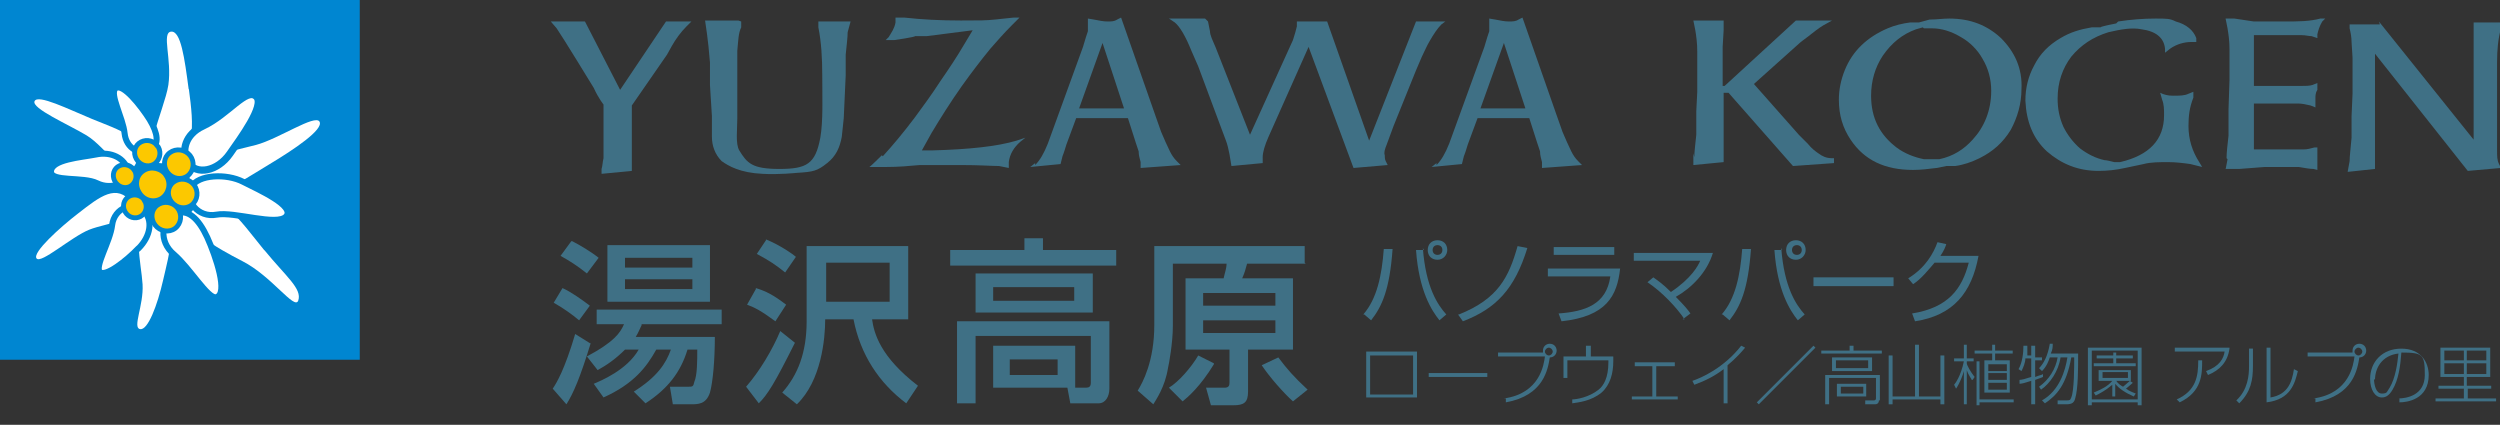 <?xml version="1.0" encoding="UTF-8"?>
<svg id="_レイヤー_1" data-name="レイヤー_1" xmlns="http://www.w3.org/2000/svg" version="1.1" xmlns:xlink="http://www.w3.org/1999/xlink" viewBox="0 0 256 43.5">
  <rect x="0" y="0" width="256" height="43.5" fill="#333333" stroke="none"/>
  <!-- Generator: Adobe Illustrator 29.5.1, SVG Export Plug-In . SVG Version: 2.1.0 Build 141)  -->
  <defs>
    <style>
      .st0, .st1, .st2 {
        fill: #fff;
      }

      .st1 {
        stroke-width: 3.7px;
      }

      .st1, .st3, .st2 {
        stroke: #0086d1;
      }

      .st1, .st2 {
        stroke-linecap: round;
        stroke-linejoin: round;
      }

      .st4 {
        fill: #0086d1;
      }

      .st5 {
        fill: #3f7085;
      }

      .st3 {
        fill: #fcc800;
        stroke-width: 2.5px;
      }

      .st2 {
        stroke-width: 3.1px;
      }
    </style>
    <symbol id="_新規シンボル_8" data-name="新規シンボル_8" viewBox="0 0 184.2 184.2">
      <g>
        <rect class="st4" width="184.2" height="184.2"/>
        <path class="st0" d="M96.7,45.6c2.5,18.7,4.2,35.6-12.5,37.9-15,2,0-26.9,2-40,1.9-13.1-3.6-26.8,1.4-27.3,5-.5,6.9,13.6,9,29.5Z"/>
        <path class="st0" d="M47.1,60.9c14.3,5.9,28,9.5,22.7,22.2-4.7,11.4-15-7.5-25.5-13.8-9.3-5.6-28.3-13.8-26.6-17.5,1.7-3.7,17.3,4.1,29.4,9.1Z"/>
        <path class="st0" d="M40.1,109.2c11.2-8.7,19.6-15.4,27.4-5.5,6.9,8.9-12.5,10.2-21.8,13.9-9.2,3.7-24.8,17.7-27,14.7-2.2-3,11.9-15.8,21.4-23.1Z"/>
        <path class="st0" d="M83.5,143.5c3.4-15,8-28.3-5.7-28.4-10.9-.1-5.4,19.8-4.8,30.5.6,10.8-5.3,22.2-1.3,22.9,4,.8,8.9-12.3,11.8-25Z"/>
        <path class="st0" d="M135.3,128.1c-13-15.9-24.1-33.6-36.7-20.3-7.7,8.1,12.7,19.3,25.5,25.9,15.1,7.7,26.8,25.3,28.6,20.2,2.1-6.1-6.3-12.3-17.3-25.8Z"/>
        <path class="st2" d="M70.9,127.2c6.3-6.3,7.5-14.5,2.7-19.3-5.2-5.1-15.1-1.6-16.2,7.4-1,8.5-9.2,21.4-6.2,24,2.9,2.6,13.7-5.9,19.7-12.2Z"/>
        <path class="st0" d="M138.1,84c-14.8,8.9-35.8,23.8-40.7,9.3-4-11.6,22.1-16,33.7-19.1,11.6-3.1,30.3-15.9,32.5-11.9,2.2,4-13,14.2-25.5,21.7Z"/>
        <path class="st2" d="M124.5,93.1c-8.5-4.4-23.1-3.8-26.5,2.6-3.5,7,3.3,16,12.9,14.2,9-1.7,31,6,35.6.9,4.7-5.3-13.7-13.5-22-17.7Z"/>
        <path class="st1" d="M103.8,64.6c-8.7,4-11.3,12.5-7.5,18.6,4.1,6.6,15,4.7,21.4-4.5,5.2-7.5,18.1-24.7,13.6-29.2-5-5.1-14.3,8.9-27.5,15.1Z"/>
        <path class="st2" d="M49.1,79.1c7.9-1.7,14.9,2,16.2,8,1.3,6.5-8.2,10.4-15.6,6.7-7-3.5-23.8-.5-23.6-6,.2-6.2,15.3-7.2,23-8.7Z"/>
        <path class="st2" d="M76.6,61.2c4.2,7,5.2,12.8.4,15.6-5.1,2.9-12.4-.6-13.2-8.5-.8-7.9-7.8-20.1-4.7-23,3.6-3.3,13.3,9.2,17.5,15.9Z"/>
        <path class="st2" d="M106.1,121.5c-4.5-9.7-10.1-15-16.6-11.9-6.9,3.4-8.4,13.9-.5,20.6,8,6.8,17.5,22.9,21.6,22,6.6-1.5-.2-21.2-4.5-30.7Z"/>
        <path class="st3" d="M69,87.5c1.5,2.9.3,6.5-2.5,8-2.9,1.4-6.3,0-7.8-2.9-1.5-3-.4-6.4,2.4-7.7,2.8-1.4,6.4-.2,7.9,2.7Z"/>
        <path class="st3" d="M80.3,74.2c2.4,2.8,2,6.9-.7,9.3-2.7,2.3-6.8,1.7-9.1-1.1-2.3-2.8-2.1-6.8.6-9,2.7-2.2,6.9-1.9,9.2.9Z"/>
        <path class="st3" d="M99.3,94.6c2.5,3.2,2,7.9-1.2,10.4-3.2,2.4-7.8,1.6-10.3-1.7-2.5-3.3-2-7.8,1.1-10.1,3.2-2.4,7.8-1.8,10.4,1.4Z"/>
        <path class="st3" d="M97.3,79.6c2.5,3.2,2,7.9-1.2,10.4-3.2,2.4-7.8,1.6-10.3-1.7-2.5-3.3-2-7.8,1.1-10.1,3.2-2.4,7.8-1.8,10.4,1.4Z"/>
        <path class="st3" d="M90.9,106.5c2.5,3.2,2,7.9-1.2,10.4-3.2,2.4-7.8,1.6-10.3-1.7-2.5-3.3-2-7.8,1.1-10.1,3.2-2.4,7.8-1.8,10.4,1.4Z"/>
        <path class="st3" d="M74,102.7c1.7,2.8.8,6.5-2,8.1-2.8,1.6-6.3.5-7.9-2.3-1.7-2.8-.8-6.3,1.9-7.9,2.7-1.6,6.4-.7,8.1,2.1Z"/>
        <path class="st3" d="M85.1,89.9c2.6,3.9,1.4,9.2-2.4,11.7-3.9,2.4-9,1.1-11.4-3-2.5-4-1.5-9,2.3-11.3,3.8-2.4,9-1.2,11.6,2.6Z"/>
      </g>
    </symbol>
  </defs>
  <use width="184.2" height="184.2" transform="scale(.2)" xlink:href="#_新規シンボル_8"/>
  <g>
    <path class="st5" d="M60.5,35.1c-1.1,3.6-1.8,5.2-2.5,6.3l-1.4-1.6c.4-.6,1.2-1.9,2.3-5.6l1.6,1ZM57.6,29.5c.9.4,2,1.2,2.8,1.8l-1.1,1.5c-.7-.6-1.7-1.3-2.6-1.8l.9-1.5ZM58.6,24.7c.8.4,2.1,1.2,2.7,1.7l-1.2,1.6c-1-.8-1.8-1.3-2.7-1.8l1.1-1.5ZM65.7,33.3c-.2.4-.3.7-.6,1.2h8.1c0,2.4-.2,4.6-.5,5.7-.4,1.2-1.2,1.2-2,1.2h-1.8l-.3-1.8h1.9c.4,0,.5,0,.6-.5.3-.7.3-2.1.3-3.3h-1c-.7,2.3-2,4-4.3,5.5l-1.2-1.2c2.4-1.5,3.3-2.9,3.8-4.3h-1.5c-1,1.8-2.3,3.5-5.4,4.9l-1-1.4c.7-.3,3.4-1.4,4.6-3.5h-1.4c-1,1-1.9,1.6-2.8,2.1l-1.1-1.4c2.8-1.5,3.4-2.4,3.8-3.3h-2.8v-1.5h12.8v1.5h-8.2ZM62.2,25.1h10.5v5.8h-10.5v-5.8ZM64,26.4v1h6.9v-1h-6.9ZM64,28.6v1h6.9v-1h-6.9Z"/>
    <path class="st5" d="M81.4,35.1c-2.1,4.2-2.8,5.3-3.7,6.2l-1.3-1.7c1.4-1.6,2.7-3.8,3.5-5.7l1.5,1.2ZM77.4,29.5c1,.3,1.8.7,3.1,1.7l-1.1,1.7c-1.5-1.1-2.1-1.4-2.9-1.7l.9-1.6ZM78.4,24.5c1.5.6,2.9,1.6,3.1,1.8l-1.1,1.6c-1-.8-1.6-1.2-2.9-1.9l1-1.5ZM93,25.2v7.5h-3.7c.2,1.4.8,3.8,4.7,6.8l-1.2,1.8c-2.8-2.1-4.7-5-5.4-8.6h-2.9c0,2-.4,6.3-2.9,8.7l-1.5-1.2c1.6-1.8,2.5-4.1,2.5-7.3v-7.7h10.2ZM84.6,26.9v4h6.5v-4h-6.5Z"/>
    <path class="st5" d="M104.9,24.4h1.9v1.2h7.5v1.6h-17v-1.6h7.6v-1.2ZM110,39.7h1.2c.3,0,.5-.1.5-.5v-4.8h-11.8v6.9h-1.9v-8.4h15.6v6.9c0,.8-.4,1.5-1.1,1.5h-2.9l-.3-1.6h-7.6v-4.3h8.4v4.3ZM111.9,28v4h-12v-4h12ZM101.7,29.4v1.4h8.3v-1.4h-8.3ZM103.4,36.8v1.6h4.9v-1.6h-4.9Z"/>
    <path class="st5" d="M133.7,27h-6c-.2.7-.2.8-.5,1.5h5.2v7.3h-4.6v4.3c0,1.1-.4,1.4-1.5,1.4h-2.3l-.5-1.8h1.9c.4,0,.5-.2.5-.5v-3.4h-4.5v-7.3h3.9c.1-.5.3-1,.3-1.5h-5.5v6.4c0,1.7-.4,3.9-.5,4.3-.3,1.9-1.2,3.2-1.5,3.7l-1.6-1.4c.5-.8,1.7-3,1.7-6.7v-8.1h15.4v1.7ZM124.3,37.3c-1.4,2.3-2.7,3.4-3.2,3.8l-1.4-1.4c1-.6,2.3-2.1,3-3.3l1.6.8ZM123.2,30v1.3h7.4v-1.3h-7.4ZM123.2,32.8v1.3h7.4v-1.3h-7.4ZM130.9,36.6c.9,1.2,1.6,2,3,3.3l-1.5,1.2c-1-.9-2.4-2.5-3.2-3.7l1.7-.8Z"/>
  </g>
  <g>
    <path class="st5" d="M59.9,2.2l3.6,7h0l4.7-7h2.6l-.5.5c-.6.6-1.1,1.3-1.5,2l-.5.9-3.6,5.2v6.7c0,0-3.1.3-3.1.3v-.5c.1-.3.1-.7.2-1.1v-1.4s0-4.1,0-4.1c0,0-.5-.6-1-1.7,0,0-3.3-5.4-3.8-6.1l-.6-.7h3.4Z"/>
    <path class="st5" d="M75.9,2.2v.6c-.3.6-.3,1.4-.4,2.4v2.1c0,0,0,3.2,0,3.2v1.6c0,1.2-.2,2.6.2,3.3.8,1.3,1.3,1.9,4.1,1.9s3.7-.5,4.2-3.2c.3-1.7.2-4.2.2-6.3,0-1.9-.1-3.5-.4-5v-.6c0,0,3.3,0,3.3,0l-.3,1.1c0,.5-.1,1.3-.2,2.3v2.1s-.2,4.4-.2,4.4l-.2,1.9c-.2,1.1-.6,2-1.5,2.7-1,.8-1.4.9-3.1,1,0,0-1.9.2-3.5.1-2.3-.1-3.5-.8-4.2-1.3-.7-.7-1-1.6-1-2.5v-2.1c0,0-.2-3.2-.2-3.2v-2.3c-.1-1.2-.2-2.2-.3-2.9l-.2-1.4h3.4Z"/>
    <path class="st5" d="M90.4,16c1-1.1,2.1-2.4,3.3-4,.8-1.1,1.7-2.3,2.6-3.7.9-1.3,1.7-2.5,2.4-3.7l.9-1.5h0s-4.7.6-4.7.6h-1.2c0,.1-2.1.4-2.1.4h-.9c0,0,.3-.3.3-.3.3-.5.6-.9.7-1.5v-.5c.1,0,.9,0,.9,0,1.8.2,3.7.3,5.8.3s2.5,0,3.5-.1l1.9-.2h.6c0,0-.8.8-.8.8-.8.8-1.5,1.6-2.2,2.4-.9,1.1-1.9,2.4-2.9,3.8-1.2,1.7-2.2,3.3-3.1,4.8l-1,1.8h0s1.1,0,1.1,0c3.7-.1,6.6-.4,8.6-1l.9-.3-.5.4c-.7.6-1.1,1.3-1.2,2.1v.6c0,0-1-.2-1-.2-.7,0-2-.1-3.9-.1h-4.2c-1.1.1-2.2.2-3.5.2h-1.7c0,.1,1.3-1.2,1.3-1.2Z"/>
    <path class="st5" d="M106,16.9c.5-.5.9-1.2,1.3-2.2l3.6-9.9.3-1,.2-.6c0-.3,0-.5,0-.7v-.6s.6.1.6.1c.5.1,1,.2,1.4.2s.7,0,1-.2l.4-.2,3.5,10,.6,1.7c.3.7.6,1.4.9,2,.2.4.4.7.7,1l.4.4-4.1.3v-.6c-.1-.4-.2-.7-.2-1.1l-.3-.9-.8-2.5h0s-5.3,0-5.3,0h0s-1,2.7-1,2.7c-.1.3-.2.7-.4,1.2l-.2.8-3.1.3.5-.4ZM110.5,11.1h0s4.6,0,4.6,0h0s-2.2-6.7-2.2-6.7h0l-2.4,6.7Z"/>
    <path class="st5" d="M123.7,2.2l.2,1c0,.4.3,1,.6,1.7l3.5,8.9h0l3.9-8.6.5-1.1c.2-.6.3-1,.4-1.4v-.5s3.1,0,3.1,0l4.3,12.2h0l4.8-12.2h3l-.4.3c-.4.4-.8,1-1.2,1.7-.3.5-.5,1-.8,1.6l-.6,1.4-2.3,5.7-.7,1.9c-.2.5-.3.8-.2,1.1,0,.2,0,.4.1.6l.2.4-3.5.3-4.6-12.4h0l-4.1,9.2c-.4.9-.6,1.6-.6,2.1,0,.2,0,.3,0,.4v.2c0,0-3.2.3-3.2.3l-.2-1.2c-.1-.5-.2-1-.4-1.5l-.6-1.6-2.2-5.9-.7-1.6c-.6-1.5-1.2-2.5-1.7-2.9l-.6-.4h3.7Z"/>
    <path class="st5" d="M147.1,16.9c.5-.5.9-1.2,1.3-2.2l3.6-9.9.3-1,.2-.6c0-.3,0-.5,0-.7v-.6s.6.1.6.1c.5.1,1,.2,1.4.2s.7,0,1-.2l.4-.2,3.5,10,.6,1.7c.3.7.6,1.4.9,2,.2.4.4.7.7,1l.4.4-4.1.3v-.6c-.1-.4-.2-.7-.2-1.1l-.3-.9-.8-2.5h0s-5.3,0-5.3,0h0s-1,2.7-1,2.7c-.1.3-.2.7-.4,1.2l-.2.8-3.1.3.5-.4ZM151.6,11.1h0s4.6,0,4.6,0h0s-2.2-6.7-2.2-6.7h0l-2.4,6.7Z"/>
    <path class="st5" d="M173.5,16.1c0-.6.1-1.3.2-2.3v-2.4c0,0,.1-2,.1-2v-4.1c0-.9-.1-1.6-.2-2.2l-.2-1h3.1v1c0,0-.1,1.7-.1,1.7v2s0,1.1,0,1.1v.9h0s.2,0,.2,0l7.3-6.7h3.7l-.9.5c-.5.3-1,.7-1.5,1.1l-.8.6-4.8,4.3,4.6,5.2.9.9c.4.5.8.8,1.1,1,.4.3.8.5,1.4.5h.2v.5l-4.2.3-6.6-7.5h-.5s0,1.3,0,1.3v1.7c0,1.3,0,2.3,0,3.1v1c0,0-3.1.3-3.1.3v-1.2Z"/>
    <path class="st5" d="M197.7,2c.6,0,1.3-.1,1.9-.1,2.2,0,3.9.7,5.3,2,1.4,1.4,2.2,3.1,2.1,5.2,0,1.5-.4,2.9-1.1,4.2-.8,1.3-1.8,2.2-3.2,2.9-.8.4-1.7.7-2.5.8h-.9c0,0-1,.2-1,.2-.8.1-1.6.2-2.4.2-2.9,0-5-1-6.4-3.1-.8-1.2-1.2-2.5-1.2-4.1,0-1,.2-2,.6-3,.8-2,2.3-3.4,4.4-4.3.7-.3,1.5-.5,2.3-.6h.9c0,0,1.1-.3,1.1-.3ZM196.9,2.8l-.7.2c-1.4.5-2.5,1.4-3.4,2.7-.8,1.2-1.2,2.6-1.2,4.1,0,2.3.9,4,2.6,5.3.8.6,1.8,1,2.8,1.2h.8c0,0,.8,0,.8,0,1.4-.3,2.5-1,3.4-2,1.2-1.3,1.9-3,1.9-5,0-1.2-.3-2.3-.9-3.3-.5-.9-1.3-1.7-2.2-2.2-1-.6-2-.9-3-.9h-.8Z"/>
    <path class="st5" d="M216.9,2.2c1.3-.2,2.6-.3,3.8-.3s1.5,0,2.1.3c1.1.3,1.8.9,2.1,1.7v.4c0,0-.5,0-.5,0-.7,0-1.5.2-2.2.7l-.5.4v-.4c-.1-1.1-.9-1.8-2.4-2-1-.2-2.1,0-3.4.3-1.6.5-2.8,1.3-3.8,2.5-.9,1.2-1.4,2.6-1.4,4.3,0,1.1.2,2,.6,2.9.4.8,1,1.6,1.7,2.2.8.6,1.6,1,2.5,1.2.2,0,.6.1,1,.2h.6c3-.7,4.5-2.3,4.5-4.8,0-.6,0-1.1-.2-1.6l-.2-.7c.4.2.8.3,1.3.3.7,0,1.2,0,1.6-.2l.5-.2v.6c-.4,1-.5,1.9-.5,2.9,0,1.4.4,2.6,1.1,3.7l.3.5-1.2-.3c-.7-.1-1.5-.2-2.3-.2s-1.8,0-2.5.2l-1.9.4c-.9.2-1.8.3-2.7.3-2.1,0-3.8-.7-5.3-2-1.4-1.3-2.1-3-2.2-5.2,0-1.3.3-2.5.9-3.6.6-1.2,1.5-2.1,2.7-2.8,1-.6,2-.9,3.2-1.1h.9c0-.1,1.6-.4,1.6-.4Z"/>
    <path class="st5" d="M228,16.2c0-.6.1-1.4.2-2.3v-2.7c0,0,.1-3,.1-3,0-1.2,0-2.3,0-3.2,0-.8-.1-1.5-.2-2.1l-.2-1h.9c0,0,2,.3,2,.3.7,0,1.7,0,3.1,0,1.4,0,2.6,0,3.7-.3h.5c0,0-.3.3-.3.3-.3.5-.4.9-.5,1.3v.4l-.6-.2c-.3,0-.6-.1-1-.1h-.9s-4,0-4,0v5.2h0s3.7,0,3.7,0h1.1c.5,0,.9,0,1.2-.1l.5-.2v.7c-.2.3-.2.6-.2.9,0,.2,0,.4,0,.6v.3c0,0-.5-.2-.5-.2-.4-.1-.9-.2-1.3-.2h-.8s-3.7,0-3.7,0h0v4.7h5.1c.4,0,.7-.1,1.1-.2h.3c0-.1,0,.3,0,.3,0,.3,0,.6,0,.8,0,.2,0,.5,0,.8v.4c0,0-.4-.1-.4-.1-.4,0-.9-.1-1.5-.2h-1.7s-1.8,0-1.8,0l-2.6.2h-1.4c0,.1.2-1,.2-1Z"/>
    <path class="st5" d="M243.6,2.2l9.7,12.1V4.7c0-.6,0-1.1,0-1.6v-.8c0,0,2.8,0,2.8,0v.6c-.3,1.1-.4,2.2-.4,3.5v1.2s0,4.8,0,4.8v1.4s0,1.6,0,1.6c0,.6,0,1,.2,1.4l.2.4-3.4.3-9.5-12v10.1c0,.5,0,.9,0,1.2v.5c0,0-2.8.3-2.8.3l.2-1.1c0-.5.1-1.2.2-2.4v-2.2c0,0,.1-2.3.1-2.3v-3.7s-.1-1.6-.1-1.6c0-.5-.1-1-.2-1.4v-.4c-.1,0,3.1,0,3.1,0Z"/>
  </g>
  <g>
    <path class="st5" d="M145.1,36v4.7h-5.2v-4.7h5.2ZM144.7,36.4h-4.4v4h4.4v-4Z"/>
    <path class="st5" d="M152.3,38.2v.4h-6v-.4h6Z"/>
    <path class="st5" d="M154,40.8c3.7-.5,4.1-3.5,4.2-4.3h-4.8v-.4h4.6s0,0,0-.2c0-.4.3-.7.7-.7s.7.3.7.7-.3.7-.7.7c-.2,1.2-.6,3.9-4.5,4.6v-.4ZM158.2,36c0,.2.2.4.4.4s.4-.2.4-.4-.2-.4-.4-.4-.4.2-.4.4Z"/>
    <path class="st5" d="M162.9,35.4v1.1h2.3v.5c0,1.2-.3,2.4-1.2,3.2-1.1.9-2.4,1-3,1.1v-.4c.4,0,1.7-.2,2.7-1,.5-.4,1-1.2,1-2.8v-.2h-4.2v1.8h-.4v-2.2h2.3v-1.1h.4Z"/>
    <path class="st5" d="M171.5,37.1v.4h-1.9v3.1h2.2v.3h-4.7v-.3h2.1v-3.1h-1.8v-.4h4Z"/>
    <path class="st5" d="M176.9,41.3h-.4v-3.5c-.9.7-1.9,1.2-3,1.6l-.2-.4c.9-.3,3.2-1.3,5-3.6l.4.2c-.9,1.1-1.7,1.7-1.8,1.8v3.8Z"/>
    <path class="st5" d="M185.9,35.6l-5.8,5.8-.2-.2,5.8-5.8.2.2Z"/>
    <path class="st5" d="M192.7,36.2h-6.2v-.3h2.9v-.5h.4v.5h2.9v.3ZM192.4,41c0,.3-.2.4-.4.4h-1v-.4c0,0,.9,0,.9,0,0,0,.2,0,.2-.2v-2.1h-4.8v2.7h-.4v-3h5.6v2.6ZM191.7,38h-4.1v-1.4h4.1v1.4ZM191.3,36.9h-3.3v.8h3.3v-.8ZM191.1,40.6h-3v-1.3h3v1.3ZM190.8,39.6h-2.3v.7h2.3v-.7Z"/>
    <path class="st5" d="M193.9,40.6h2.2v-5.3h.4v5.3h2.2v-4.2h.4v5h-.4v-.5h-4.9v.5h-.4v-5h.4v4.2Z"/>
    <path class="st5" d="M201.9,38.9c0-.1-.3-.4-.5-1v3.5h-.3v-3.4c-.1.4-.4,1.2-.8,1.8l-.2-.4c.1-.1.7-.9,1-2.4h-1v-.3h1v-1.4h.3v1.4h.7v.3h-.7v.2c0,.2.4.9.8,1.4l-.2.3ZM204.3,35.3v.6h1.8v.3h-1.8v.7h1.5v3.3h-2.6v-3.3h.8v-.7h-1.8v-.3h1.8v-.6h.3ZM206.2,41.2h-3.5v.3h-.3v-4.5h.3v3.9h3.5v.3ZM205.5,37.3h-1.9v.7h1.9v-.7ZM205.5,38.2h-1.9v.7h1.9v-.7ZM205.5,39.2h-1.9v.7h1.9v-.7Z"/>
    <path class="st5" d="M208,36.6v-1.2h.4v1.2h.7v.3h-.7v1.7c.5-.2.7-.2.8-.3v.3c0,0-.2.1-.8.3v2.5h-.4v-2.4c-.6.2-1,.3-1.2.3v-.4c.2,0,.6-.1,1.2-.3v-1.9h-.6c0,.4-.2.9-.4,1.3l-.3-.2c.4-.7.5-1.7.5-2.4h.4c0,.4,0,.7,0,1h.5ZM212.8,36.3c0,1.5,0,3.5-.3,4.5-.1.4-.3.6-.9.6h-.9v-.4c0,0,.9,0,.9,0,.3,0,.4,0,.5-.3.3-.7.3-3.2.3-4.1h-.3c-.5,2.8-1.5,3.9-2.7,4.7l-.3-.3c1.8-1,2.4-3.1,2.6-4.4h-.7c-.2,1.4-1.1,2.7-2,3.3l-.2-.3c1-.7,1.7-1.8,1.9-3h-.8c-.1.3-.3.9-.8,1.4l-.3-.3c.5-.5.9-1.3,1.1-2.5h.3c0,.3,0,.6-.2,1h2.8Z"/>
    <path class="st5" d="M219.3,41.5h-.4v-.3h-4.7v.3h-.4v-5.9h5.5v5.9ZM218.9,35.9h-4.7v5h4.7v-5ZM218.4,36.7h-1.7v.5h2v.3h-4.3v-.3h2v-.5h-1.7v-.3h1.7v-.3h.3v.3h1.7v.3ZM218.4,39.2c-.2.2-.6.5-.7.6.4.3.8.4,1,.5l-.2.3c-.9-.4-1.5-.8-1.9-1.3v1.3h-.3v-1.2c-.7.6-1.3.9-1.7,1.1l-.2-.3c.7-.3,1.4-.6,1.9-1.2h0s-1.4,0-1.4,0v-1.1h3.3v1.1h-1.5c.2.3.5.5.7.6.1-.1.5-.4.7-.6l.3.2ZM217.9,38.1h-2.6v.6h2.6v-.6Z"/>
    <path class="st5" d="M228.3,35.7c-.2,1.4-1,2.2-2.2,2.7l-.2-.4c1.4-.5,1.8-1.3,1.9-2h-5.1v-.4h5.6ZM222.9,40.9c2-.9,2.2-2.4,2.2-4h.4c0,1.4,0,3.2-2.3,4.3l-.3-.3Z"/>
    <path class="st5" d="M230.7,37.5c0,1.4-.2,2.6-1.4,3.8l-.3-.3c1.2-1.1,1.3-2.6,1.3-3.5v-1.8h.4v1.8ZM232.5,40.7c1.8-.3,2.2-1.6,2.4-2.9l.4.2c-.3,1.2-.7,2.9-3.2,3.2v-5.6h.4v5.2Z"/>
    <path class="st5" d="M236.9,40.8c3.7-.5,4.1-3.5,4.2-4.3h-4.8v-.4h4.6s0,0,0-.2c0-.4.3-.7.7-.7s.7.3.7.7-.3.7-.7.7c-.2,1.2-.6,3.9-4.5,4.6v-.4ZM241.1,36c0,.2.2.4.4.4s.4-.2.4-.4-.2-.4-.4-.4-.4.2-.4.4Z"/>
    <path class="st5" d="M245.6,40.8c.8,0,2.7-.3,2.7-2.4s-.2-2.3-2.4-2.3c-.1,1.4-.3,2.8-.9,3.8-.4.7-.8.8-1.1.8-.7,0-1.2-.8-1.2-1.9,0-1.7,1.2-3.1,3.2-3.1s2.8,1.4,2.8,2.7c0,2.5-2.2,2.8-3,2.8v-.4ZM243.1,38.8c0,.6.2,1.5.8,1.5s.5-.2.8-.6c.6-1,.8-2.5.9-3.5-1.7.2-2.4,1.5-2.4,2.7Z"/>
    <path class="st5" d="M255.2,39.8h-2.5v1h2.9v.3h-6.2v-.3h2.9v-1h-2.6v-.3h2.6v-.9h-2.4v-3h5.1v3h-2.4v.9h2.5v.3ZM252.3,35.9h-2v1h2v-1ZM252.3,37.2h-2v1.1h2v-1.1ZM254.6,35.9h-2v1h2v-1ZM254.6,37.2h-2v1.1h2v-1.1Z"/>
  </g>
  <g>
    <path class="st5" d="M139.6,32.2c1.4-1.6,1.9-4,2.1-6.7h.9c-.3,4.2-1.1,5.9-2.2,7.3l-.7-.6ZM145.7,25.4c.3,4,1.5,5.8,2.4,6.8l-.7.6c-.8-1-2.1-3-2.4-7.2h.8ZM148.2,25.6c0,.5-.4,1-1,1s-1-.4-1-1,.4-1,1-1,1,.4,1,1ZM146.7,25.6c0,.3.2.5.5.5s.5-.2.5-.5-.2-.5-.5-.5-.5.2-.5.5Z"/>
    <path class="st5" d="M149.4,32.2c4-1.6,5.1-3.8,6-7l1,.2c-1.3,4.2-3.2,6.2-6.6,7.5l-.5-.7Z"/>
    <path class="st5" d="M165.9,27.5c-.3,2.8-1.4,4.9-6,5.4l-.3-.8c2.7-.2,4.9-.9,5.3-3.8h-6.4v-.8h7.4ZM165.3,25.3v.8h-6.2v-.8h6.2Z"/>
    <path class="st5" d="M172.5,32.7c-.8-1.2-2.3-2.8-3.8-3.8l.6-.5c.4.3.9.6,1.8,1.5,2.1-1.4,2.8-2.7,3-3.2h-6.8v-.8h8.1c-.6,2-2.2,3.6-3.8,4.5.9.9,1.3,1.4,1.5,1.7l-.8.6Z"/>
    <path class="st5" d="M176.3,32.2c1.4-1.6,1.9-4,2.1-6.7h.9c-.3,4.2-1.1,5.9-2.2,7.3l-.7-.6ZM182.4,25.4c.3,4,1.5,5.8,2.4,6.8l-.7.6c-.8-1-2.1-3-2.4-7.2h.8ZM184.9,25.6c0,.5-.4,1-1,1s-1-.4-1-1,.4-1,1-1,1,.4,1,1ZM183.5,25.6c0,.3.2.5.5.5s.5-.2.5-.5-.2-.5-.5-.5-.5.2-.5.5Z"/>
    <path class="st5" d="M193.9,28.4v.9h-8.2v-.9h8.2Z"/>
    <path class="st5" d="M202.6,26.2c-.7,3.8-2.6,6.1-6.5,6.7l-.3-.8c3.7-.6,5.1-2.5,5.8-5.2h-3.5c-.6.7-1.4,1.7-2.2,2.2l-.5-.6c1.8-1.1,2.6-2.6,3-3.7l.9.2c-.1.3-.2.6-.6,1.2h4Z"/>
  </g>
</svg>